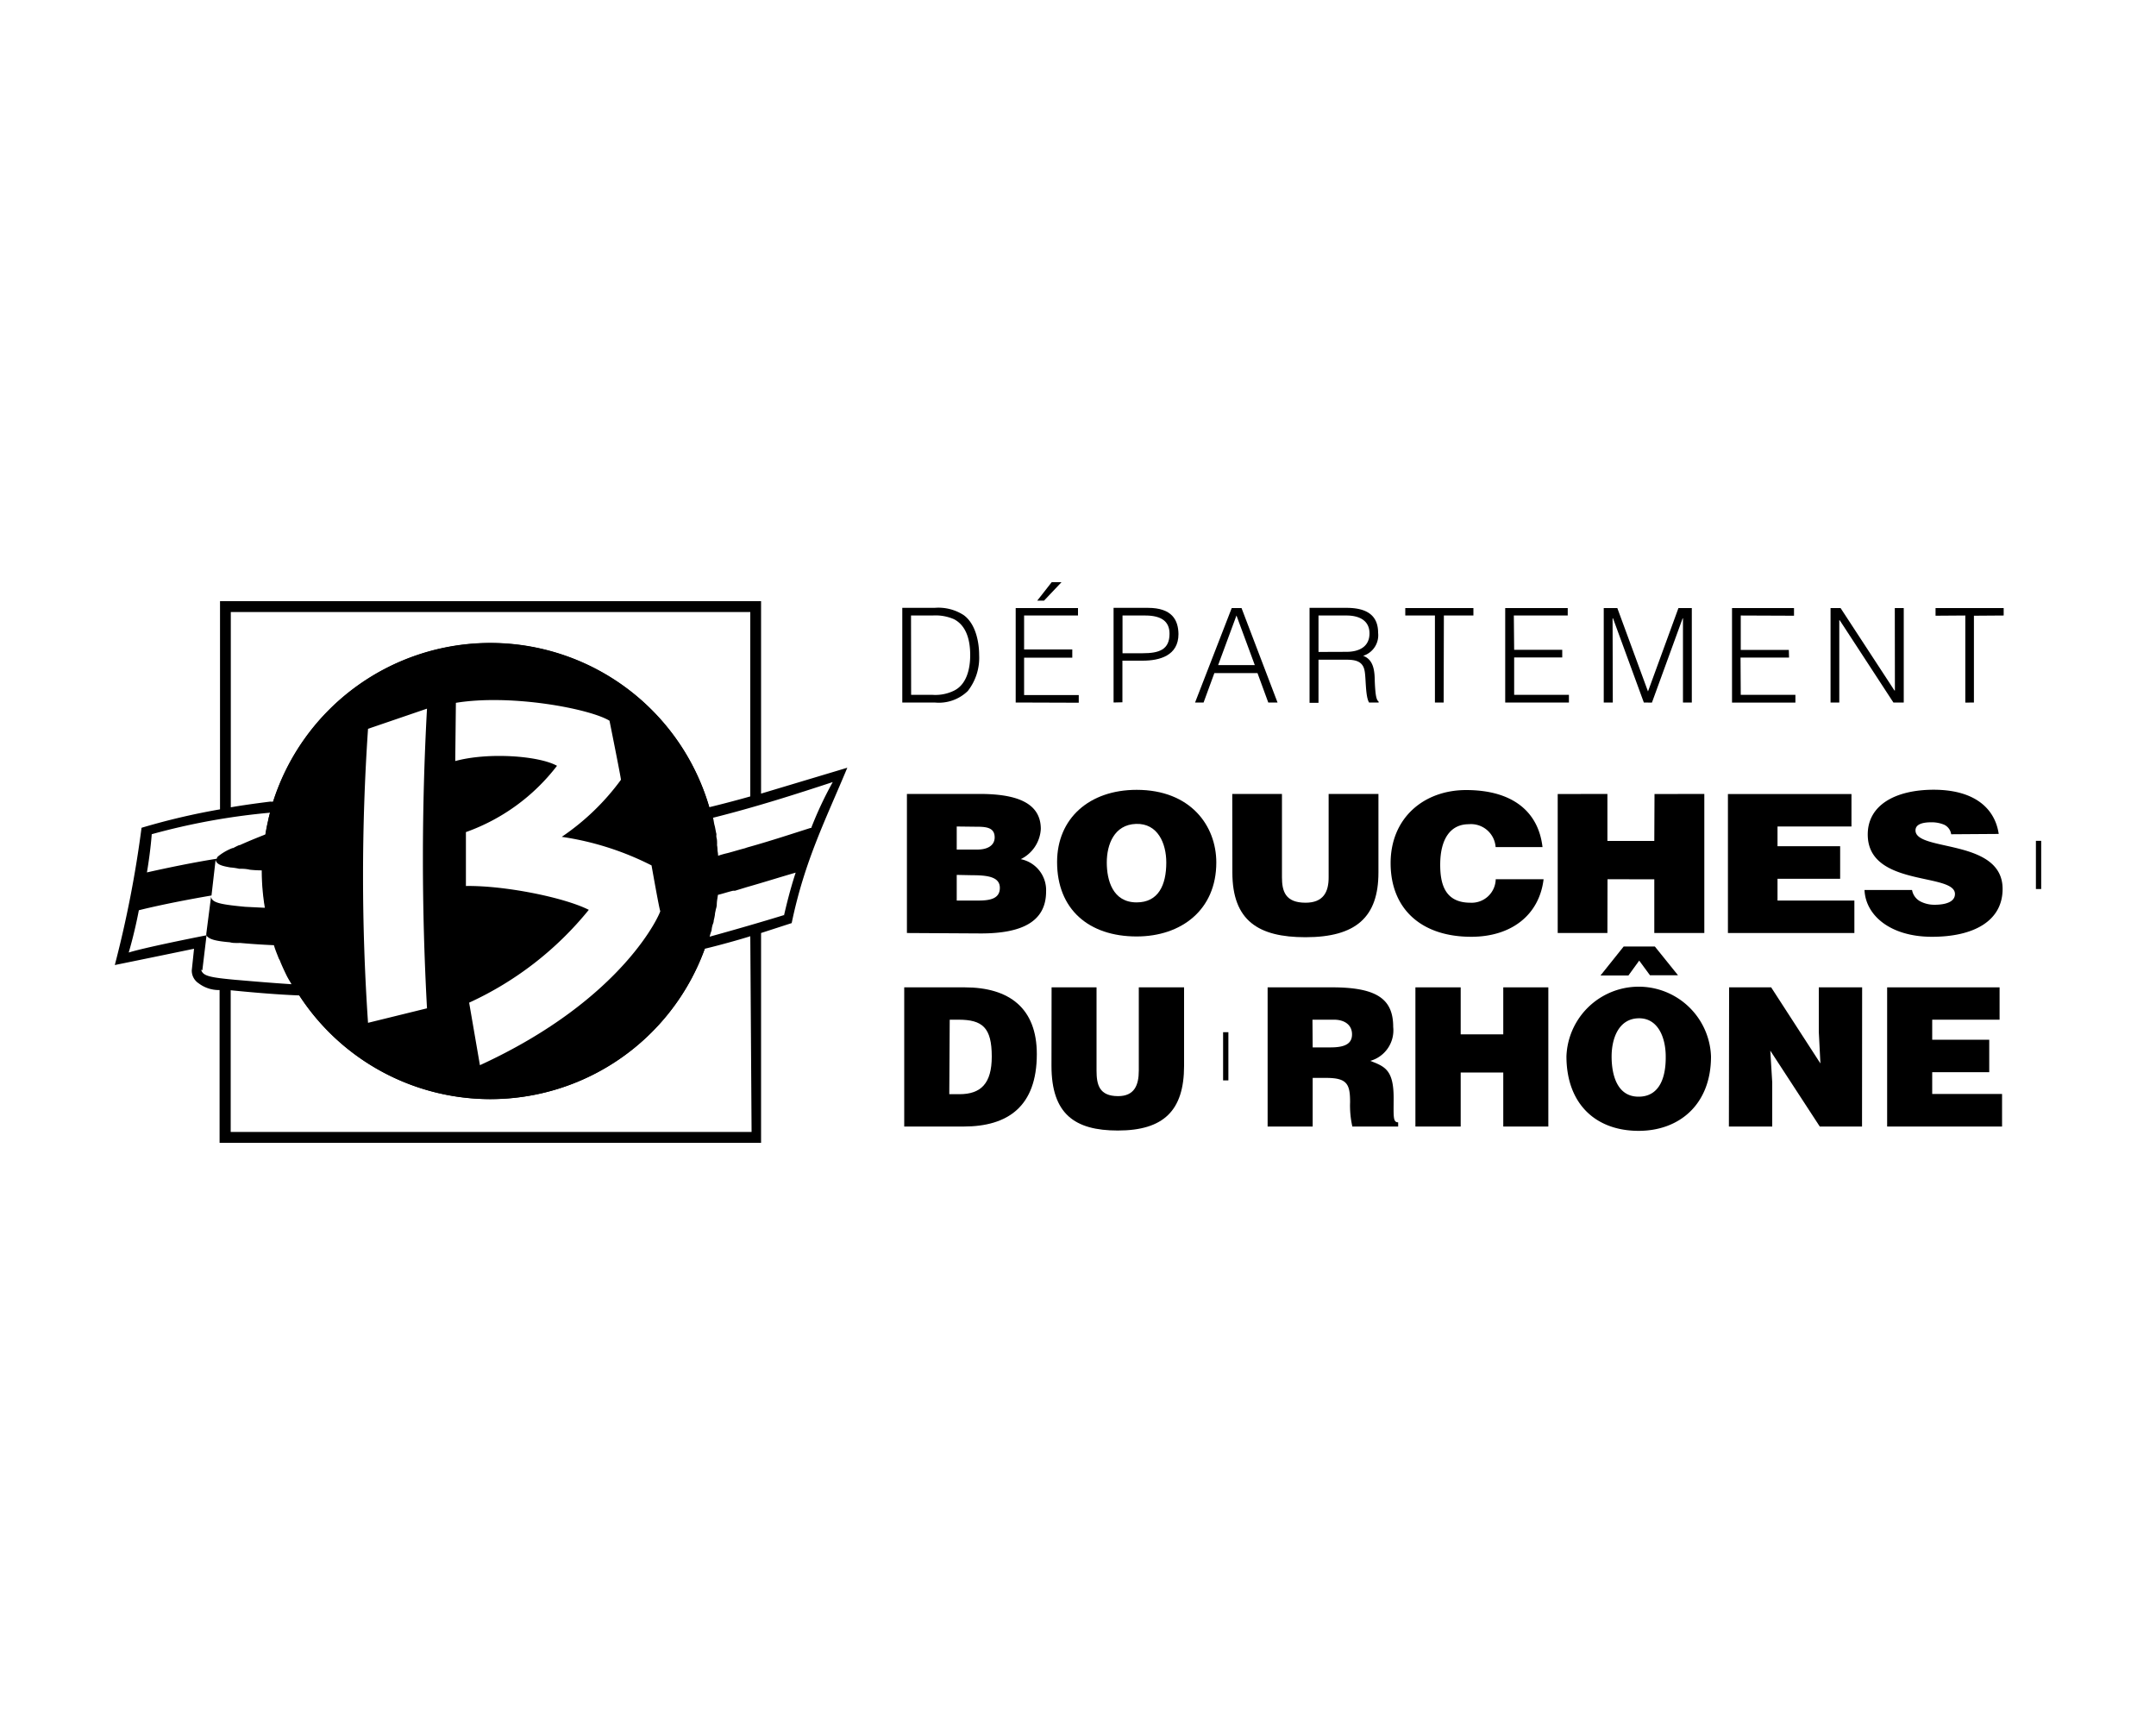 <svg xmlns="http://www.w3.org/2000/svg" width="200" height="160" viewBox="0 0 200 160">
  <g>
    <path d="M44.52,98.8l-1-5.8a30.77,30.77,0,0,0,11.1-8.61c-2.32-1.17-7.88-2.27-11.4-2.21v-5a18.43,18.43,0,0,0,8.45-6.15c-1.7-.94-6.4-1.27-9.44-.44l.06-5.4c5.14-.84,12.44.55,14.25,1.66,0,0,1.08,5.36,1.06,5.48a22.25,22.25,0,0,1-5.49,5.29,26.94,26.94,0,0,1,8.33,2.65s.74,4.2.81,4.23S58,92.61,44.52,98.8m-4.89-5.28-5.49,1.35a201,201,0,0,1,0-27.27l5.47-1.87a254.64,254.64,0,0,0,0,27.79m5.86-33.87A21.15,21.15,0,1,0,66.64,80.8,21.15,21.15,0,0,0,45.49,59.65"/>
    <path d="M75.17,76.8c-1.76.56-3.64,1.18-5.59,1.73a5,5,0,0,0-.48.15c-.55.14-1.09.31-1.62.45a8.13,8.13,0,0,0-.88.25c0-.31-.06-.58-.08-.85a.5.5,0,0,1,0-.26c0-.2,0-.41-.06-.59a1.55,1.55,0,0,1,0-.32c-.05-.17-.07-.34-.11-.52a2.22,2.22,0,0,0-.07-.31c-.06-.22-.07-.45-.14-.68,4-1,7.73-2.2,11.11-3.31h0a34.15,34.15,0,0,0-2,4.26m-2.53,8.08h0c-2.18.67-4.5,1.34-6.89,2a4.91,4.91,0,0,1,.18-.58,2.29,2.29,0,0,1,.12-.59.81.81,0,0,0,.08-.34,5,5,0,0,0,.11-.53c0-.16.06-.32.08-.49a1.55,1.55,0,0,0,.09-.41c0-.31.06-.61.11-.94.47-.11.92-.27,1.4-.38.06,0,.13,0,.18,0l1.11-.34c1.55-.44,3.06-.92,4.52-1.34-.51,1.54-.88,3.09-1.09,4m-3,20.05H21.4V91.85c1.29.13,4,.39,6.37.48A21.15,21.15,0,0,0,65.38,88c1.49-.36,3.27-.86,4.22-1.16ZM18.77,90l.39-3.25c-1.62.32-5.8,1.16-7.22,1.6,0,0,.53-1.75.94-3.92,0,0,2.36-.62,6.74-1.37L20,79.75c.09.39.42.55,1.38.71a5.37,5.37,0,0,1,.8.12c.29,0,.63,0,1,.09a10.51,10.51,0,0,0,1.1.06v.07a21.17,21.17,0,0,0,.29,3.4l-1.82-.09c-2.11-.2-2.89-.35-3.12-.76h0a.45.45,0,0,1-.05-.19l-.44,3.42a.91.91,0,0,0,0,.16c.2.36.77.54,2.19.66a1.44,1.44,0,0,0,.43.06l0,0a4,4,0,0,0,.49,0c.67.06,1.75.15,3.16.21.12.43.3.84.46,1.26a1.11,1.11,0,0,1,.14.29c.18.43.36.82.55,1.21s.33.58.48.86c-2.42-.16-4.24-.33-5.23-.41-2.35-.22-3-.35-3.15-.94M14.06,77.38a62.06,62.06,0,0,1,11-2,5.6,5.6,0,0,0-.19.81,11.57,11.57,0,0,0-.23,1.2c-1,.39-1.76.71-2.4,1h-.06c-.21.09-.36.17-.55.27h-.06a5,5,0,0,0-1.25.7c-.15.12-.18.14-.21.29-3,.47-6.48,1.27-6.48,1.27.35-2.07.45-3.6.45-3.6M64.9,80.89A19.41,19.41,0,1,1,45.49,61.51,19.42,19.42,0,0,1,64.9,80.89M21.41,56.77H69.6v17.1c-.87.25-2.4.66-3.8,1a21.16,21.16,0,0,0-40.47-.52.74.74,0,0,1-.25,0c-1.84.23-3,.41-3.67.53ZM70.6,73.61V55.76H20.41V75.07a63.3,63.3,0,0,0-7.28,1.71,102.84,102.84,0,0,1-2.48,12.73C13.17,89,18,88,18,88l-.21,2a1.4,1.4,0,0,0,.63,1.2,3.1,3.1,0,0,0,1.95.63V106H70.6V86.54l2.84-.92c1.2-5.77,3.11-9.49,5.16-14.41Z"/>
    <path d="M88.75,81.15l0,2.38h2c1.13,0,2-.19,2-1.18s-1.07-1.17-2.54-1.17Zm0-4.49,0,2.14h1.91c.94,0,1.6-.37,1.61-1.12,0-1-.9-1-1.88-1Zm-4.62,9.88V73.64h6.73c3.16,0,5.69.68,5.69,3.25a3.32,3.32,0,0,1-1.86,2.8,2.93,2.93,0,0,1,2.35,3c0,2.89-2.4,3.89-6.05,3.89Z"/>
    <path d="M102.67,80c0,1.63.54,3.7,2.77,3.7,2,0,2.75-1.58,2.75-3.7,0-1.76-.78-3.65-2.81-3.58s-2.71,1.92-2.71,3.58m10.16,0c0,4.4-3.25,6.86-7.39,6.86-4.44,0-7.38-2.52-7.38-6.9,0-4.06,3-6.7,7.38-6.7,5,0,7.39,3.33,7.39,6.74"/>
    <path d="M114.31,73.64h4.61l0,7.72c0,1.28.29,2.37,2.19,2.37,1.65,0,2.15-1,2.14-2.37V73.64h4.62v7.29c0,4.14-2.09,6-6.77,6-4.36,0-6.78-1.53-6.78-6Z"/>
    <path d="M138.74,78.57a2.29,2.29,0,0,0-2.5-2.12c-1.63,0-2.64,1.28-2.64,3.76,0,1.82.46,3.52,2.8,3.52a2.23,2.23,0,0,0,2.35-2.18h4.44c-.4,3.33-3,5.34-6.71,5.34-4.66,0-7.48-2.61-7.48-6.83s3.11-6.78,7-6.78c4.31,0,6.71,2,7.09,5.29Z"/>
    <polygon points="144.5 86.54 144.5 73.65 149.11 73.64 149.11 78 153.46 78 153.48 73.65 158.1 73.64 158.1 86.54 153.46 86.54 153.46 81.56 149.12 81.55 149.11 86.54 144.5 86.54"/>
    <polygon points="160.29 86.54 160.29 73.65 171.75 73.65 171.75 76.66 164.89 76.66 164.89 78.49 170.7 78.49 170.7 81.51 164.89 81.51 164.89 83.53 172.02 83.53 172.02 86.54 160.29 86.54"/>
    <path d="M181,77.38a1.16,1.16,0,0,0-.64-.88,3,3,0,0,0-1.19-.23c-1,0-1.48.26-1.48.75,0,2,8.08.73,8.08,5.43,0,3-2.72,4.45-6.58,4.44s-6.13-2-6.23-4.34h4.41a1.49,1.49,0,0,0,.77,1.06,2.83,2.83,0,0,0,1.3.31c1.15,0,1.91-.31,1.91-1,0-2-8.09-.61-8.09-5.52,0-2.74,2.58-4.14,6.1-4.15,3.94,0,5.72,1.84,6.05,4.1Z"/>
    <path d="M88.06,101.49H89c2,0,3-1,3-3.49,0-2.69-.86-3.42-3.09-3.42h-.81Zm-4.18,3V91.58h5.61c4.12,0,6.69,1.92,6.69,6.19,0,4.86-2.69,6.72-6.79,6.72Z"/>
    <path d="M97.55,91.58h4.17V99.3c0,1.3.24,2.37,2,2.37,1.5,0,1.92-1,1.92-2.37l0-7.72h4.2v7.28c0,4.16-1.91,6-6.15,6-4,0-6.15-1.54-6.15-6Z"/>
    <path d="M121.77,97.15h1.65c1.31,0,2-.32,2-1.21s-.71-1.36-1.67-1.36h-2Zm0,2.83v4.51h-4.18V91.58h6c4.26,0,5.65,1.17,5.65,3.68a2.94,2.94,0,0,1-2.13,3.14c1.35.52,2.17.83,2.17,3.44,0,1.7-.08,2.26.42,2.26v.39h-4.25a8.81,8.81,0,0,1-.21-2.26c0-1.67-.27-2.25-2.21-2.25Z"/>
    <polygon points="131.3 104.49 131.3 91.58 135.5 91.58 135.5 95.94 139.45 95.94 139.45 91.58 143.63 91.58 143.63 104.49 139.45 104.49 139.45 99.48 135.5 99.48 135.5 104.49 131.3 104.49"/>
    <path d="M149.5,98c0,1.68.5,3.73,2.51,3.72,1.8,0,2.53-1.56,2.51-3.72,0-1.75-.71-3.6-2.54-3.55S149.5,96.32,149.5,98m1.12-10.21h2.89l2.15,2.67-2.6,0-1-1.36-1,1.38-2.59,0ZM158.72,98c0,4.43-2.93,6.89-6.71,6.89-4,0-6.7-2.51-6.7-6.92a6.71,6.71,0,0,1,13.41,0"/>
    <polygon points="168.87 98.64 168.72 95.7 168.72 91.58 172.74 91.58 172.73 104.49 168.81 104.49 164.22 97.45 164.4 100.4 164.4 104.49 160.38 104.49 160.4 91.58 164.3 91.58 168.87 98.64"/>
    <polygon points="175.06 104.49 175.06 91.58 185.49 91.58 185.49 94.58 179.24 94.58 179.24 96.44 184.53 96.44 184.53 99.45 179.24 99.45 179.24 101.47 185.72 101.47 185.72 104.49 175.06 104.49"/>
    <path d="M84.52,64.45h2a3.92,3.92,0,0,0,2-.4C89.69,63.46,90,62,90,60.76s-.28-2.68-1.49-3.32a4.26,4.26,0,0,0-2-.35h-2Zm-.82.71V56.38h3a4.31,4.31,0,0,1,2.69.67c1.14.82,1.44,2.56,1.44,3.71a5,5,0,0,1-1.05,3.33,3.85,3.85,0,0,1-3.08,1.07Z"/>
    <path d="M96.22,55.71,97.56,54l.91,0-1.62,1.71Zm-2,9.45V56.4H100v.69H95v3.15h4.47V61H95v3.47h5.07v.71Z"/>
    <path d="M106,60.59c1.53,0,2.49-.33,2.49-1.81,0-1.1-.7-1.69-2.25-1.69h-2.11v3.5Zm-2.7,4.57V56.38l3.18,0c2.25,0,2.82,1.13,2.84,2.43,0,2-1.74,2.47-3.33,2.47h-1.87v3.86Z"/>
    <path d="M113,61.69h3.4l-1.7-4.6Zm-2.14,3.47,3.4-8.76h.91l3.34,8.76h-.86l-1-2.73h-4l-1,2.73Z"/>
    <path d="M124.89,60.46c1.2,0,2.15-.48,2.15-1.71s-1-1.66-2.13-1.66h-2.6v3.38Zm-2.58.73v4h-.83V56.38h3.42c1.89,0,2.94.69,2.94,2.32a2,2,0,0,1-1.39,2.13c1,.36,1.07,1.46,1.08,2.38.06,1.34.15,1.7.36,1.87v.08H127c-.35-.58-.28-2.25-.41-2.92-.16-.94-.9-1.05-1.72-1.05Z"/>
    <polygon points="130.36 56.4 136.68 56.4 136.68 57.09 133.94 57.09 133.92 65.16 133.11 65.16 133.11 57.09 130.36 57.09 130.36 56.4"/>
    <polygon points="139.63 65.16 139.63 56.4 145.43 56.4 145.43 57.09 140.43 57.09 140.46 60.27 144.92 60.27 144.92 60.98 140.46 60.98 140.46 64.45 145.54 64.45 145.54 65.16 139.63 65.16"/>
    <polygon points="148.77 65.16 148.77 56.4 150.03 56.4 152.87 64.12 152.88 64.12 155.7 56.4 156.94 56.4 156.94 65.16 156.12 65.16 156.12 57.35 156.09 57.35 153.24 65.17 152.49 65.16 149.63 57.35 149.59 57.35 149.61 65.16 148.77 65.16"/>
    <polygon points="160.67 65.17 160.67 56.4 166.42 56.4 166.42 57.11 161.48 57.09 161.48 60.28 165.94 60.28 165.96 60.99 161.46 60.99 161.48 64.45 166.55 64.45 166.55 65.17 160.67 65.17"/>
    <polygon points="170.66 57.53 170.62 57.53 170.62 65.16 169.81 65.16 169.81 56.4 170.74 56.4 175.74 64.05 175.78 64.05 175.77 56.4 176.6 56.4 176.6 65.16 175.64 65.16 170.66 57.53"/>
    <polygon points="179.55 56.4 185.87 56.4 185.87 57.09 183.11 57.11 183.11 65.16 182.31 65.17 182.31 57.09 179.55 57.11 179.55 56.4"/>
    <rect x="188.86" y="77.99" width="0.49" height="4.47"/>
    <rect x="113.46" y="95.74" width="0.49" height="4.47"/>
  </g>
</svg>
